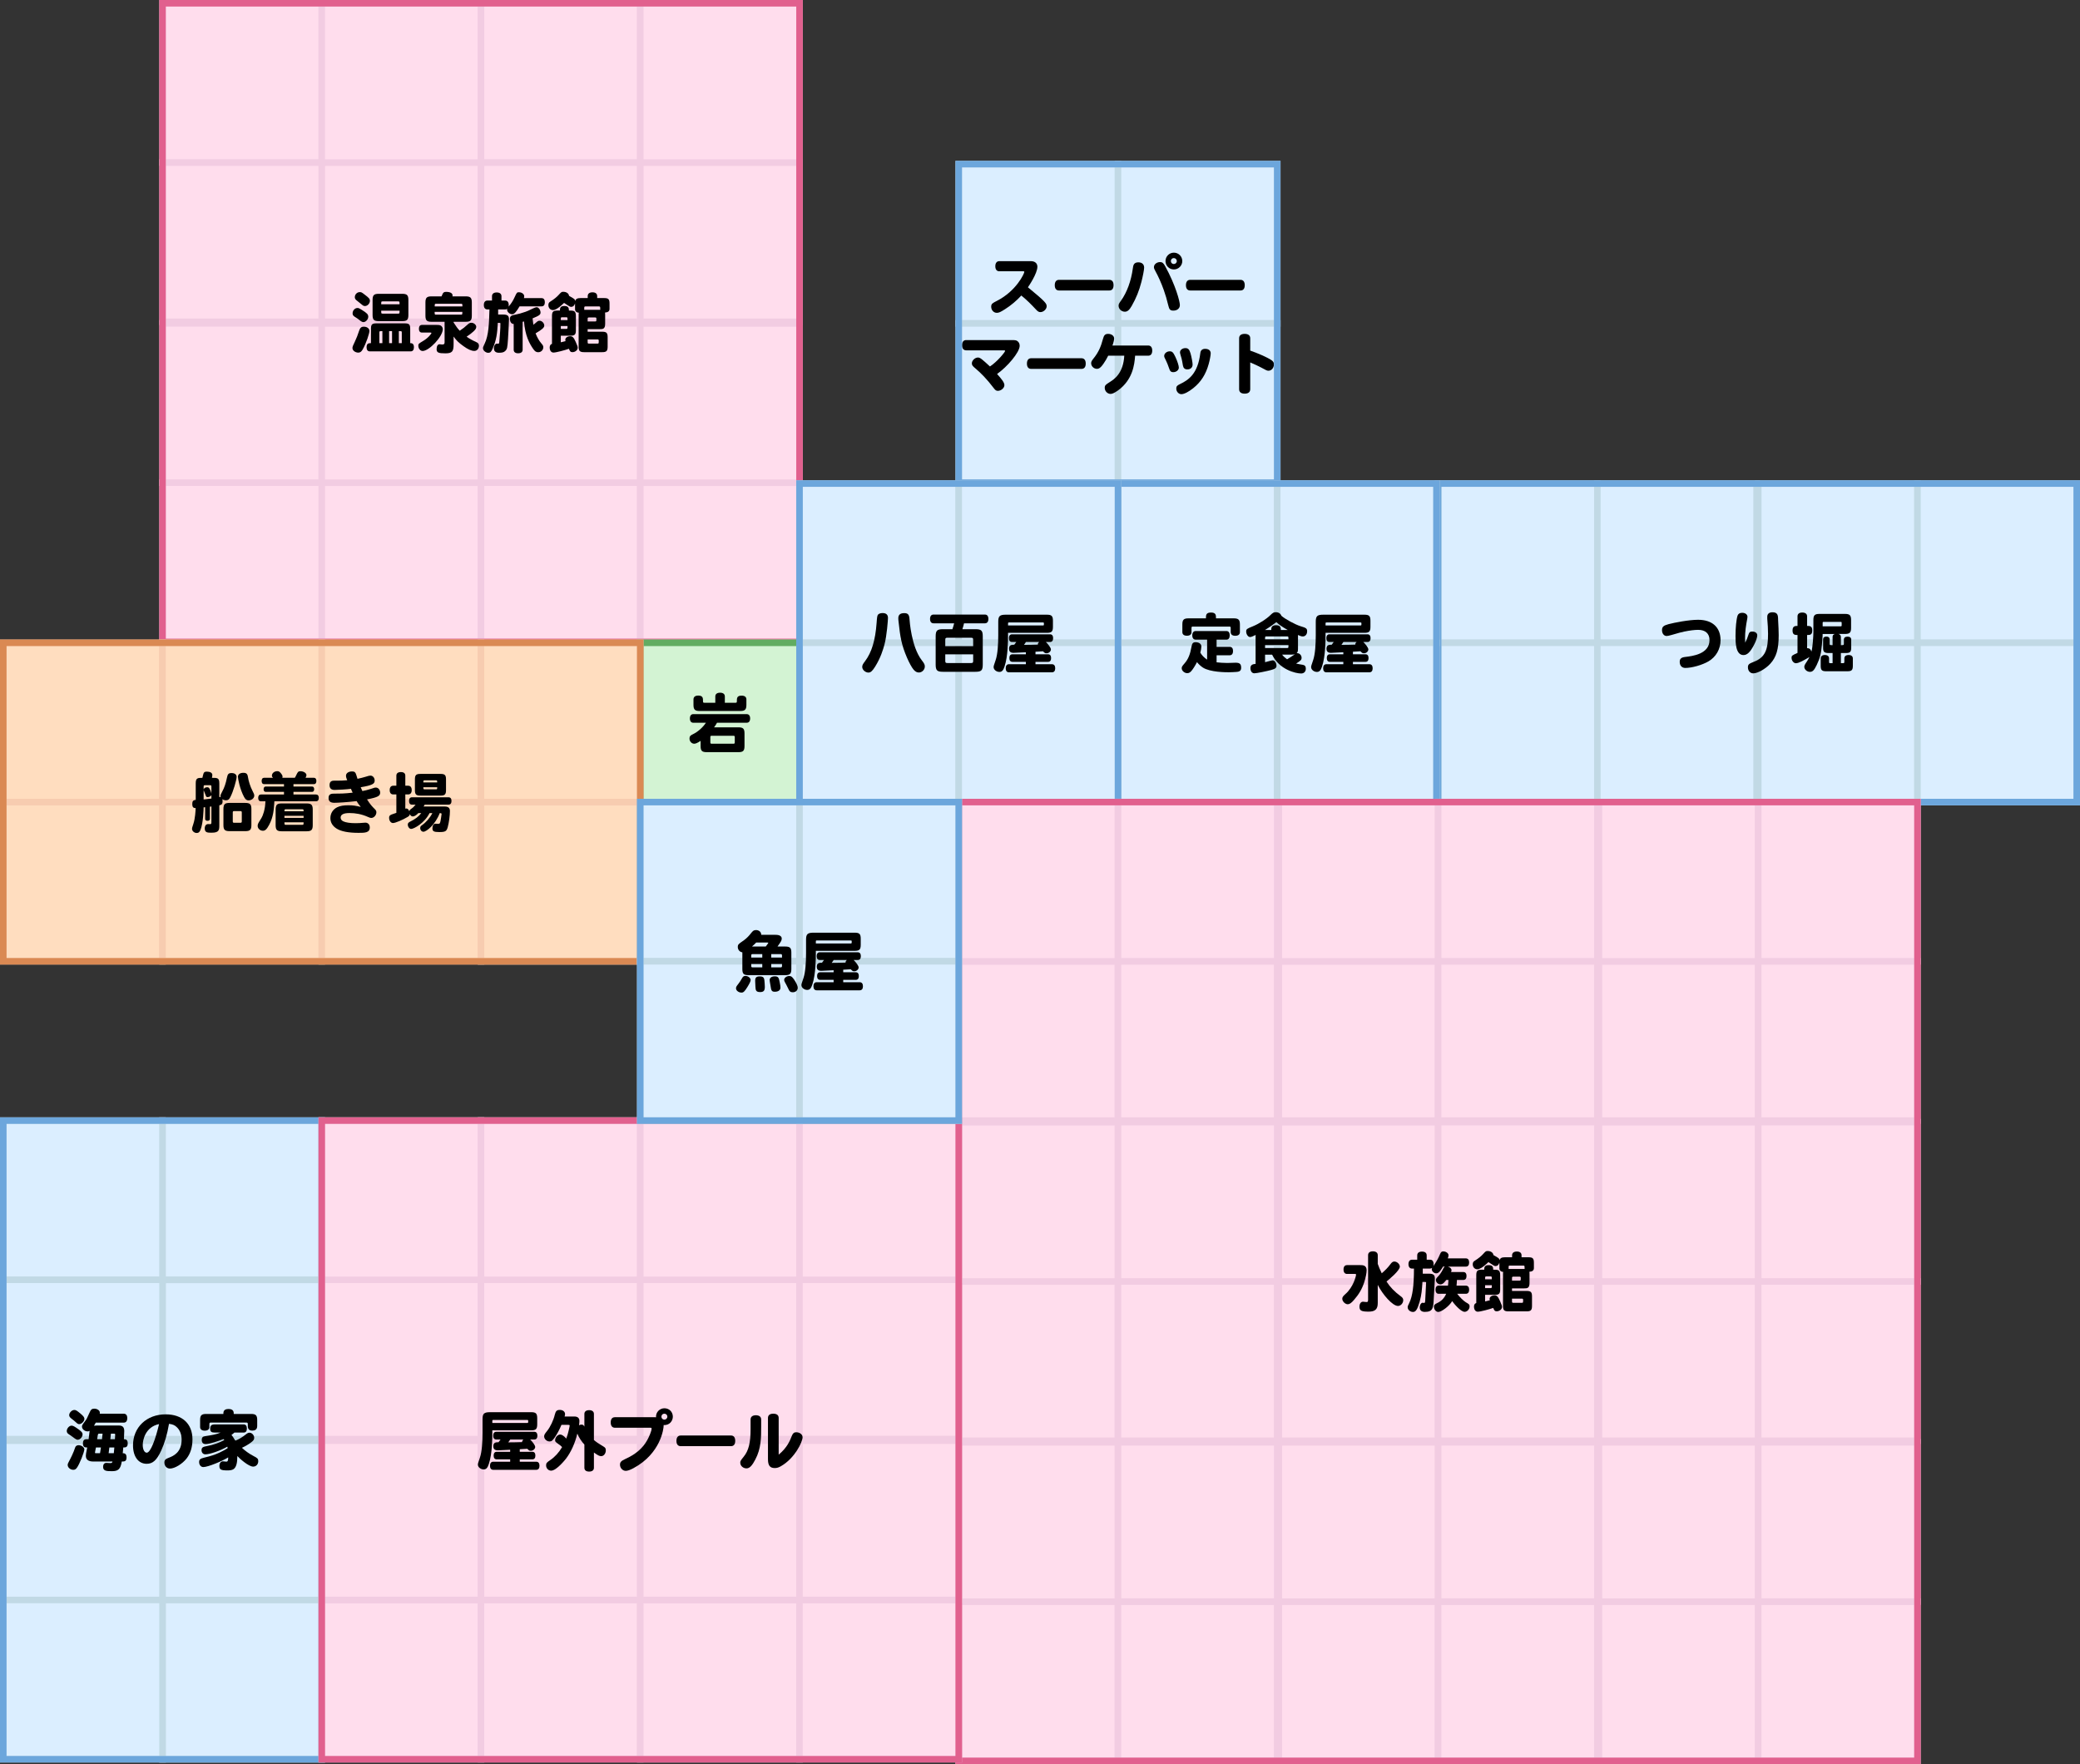 <?xml version="1.0" encoding="UTF-8"?>
<svg id="_レイヤー_2" data-name="レイヤー_2" xmlns="http://www.w3.org/2000/svg" viewBox="0 0 318.38 270.01">
  <rect x="0" y="0" width="318.38" height="270.01" fill="#333333" stroke="none"/>
  <defs>
    <style>
      .cls-1 {
        fill: #ffddbf;
        stroke: #f7ccb0;
      }

      .cls-1, .cls-2, .cls-3, .cls-4, .cls-5, .cls-6, .cls-7, .cls-8 {
        stroke-miterlimit: 10;
      }

      .cls-2 {
        fill: #dbeeff;
        stroke: #c1d9e5;
      }

      .cls-3 {
        fill: #ffdded;
        stroke: #f2cce2;
      }

      .cls-4 {
        stroke: #6ca6dc;
      }

      .cls-4, .cls-5, .cls-7, .cls-8 {
        fill: none;
      }

      .cls-5 {
        stroke: #da8953;
      }

      .cls-6 {
        fill: #d3f3d3;
        stroke: #bce2bc;
      }

      .cls-7 {
        stroke: #61ac61;
      }

      .cls-8 {
        stroke: #e1608e;
      }
    </style>
  </defs>
  <g id="_専門街_xFF08_画像_x3001_テキスト_xFF09_" data-name="専門街_xFF08_画像_x3001_テキスト_xFF09_">
    <g>
      <g>
        <g>
          <rect class="cls-2" x="220.13" y="74.01" width="24.38" height="24.38"/>
          <rect class="cls-2" x="244.5" y="74.01" width="24.38" height="24.38"/>
          <rect class="cls-2" x="220.13" y="98.38" width="24.38" height="24.38"/>
          <rect class="cls-2" x="244.5" y="98.38" width="24.38" height="24.38"/>
          <rect class="cls-2" x="269.13" y="74.01" width="24.38" height="24.38"/>
          <rect class="cls-2" x="293.5" y="74.01" width="24.38" height="24.38"/>
          <rect class="cls-2" x="269.13" y="98.38" width="24.38" height="24.38"/>
          <rect class="cls-2" x="293.5" y="98.38" width="24.38" height="24.38"/>
        </g>
        <g>
          <path d="M255.4,95.53c.91-.24,3.12-.67,4.52-.67,2.17,0,3.44,1.15,3.44,3.12,0,1.36-.69,2.57-1.86,3.25-.97.56-2.52,1-3.54,1-.52,0-.85-.36-.85-.93,0-.47.23-.68.83-.75,1.12-.13,3.73-.44,3.73-2.59,0-.99-.63-1.56-1.74-1.56-.53,0-1.27.09-2.1.26-.52.11-.82.19-1.99.53-.39.11-.58.15-.74.15-.4,0-.7-.38-.7-.89s.22-.71,1-.92Z"/>
          <path d="M267.13,98.36c.22-.39.3-.59.45-1.07.16-.52.27-.63.62-.63.47,0,.78.23.78.58,0,.31-.18.85-.48,1.43-.59,1.14-1.06,1.59-1.63,1.59-1.22,0-1.22-1.97-1.22-2.92,0-1.27.13-2.55.31-3.11.1-.29.34-.44.72-.44.46,0,.8.26.8.62,0,.06-.01.17-.03.27-.21,1.1-.34,2-.34,3.01,0,.21,0,.45.02.67ZM272.16,94.67c.07.94.1,2.27.1,2.56,0,2.14-.36,3.35-1.3,4.37-.71.78-1.93,1.46-2.59,1.46-.48,0-.82-.39-.82-.92,0-.49.21-.57.98-.88,1.7-.69,2.1-1.88,2.1-4.25,0-.57-.05-1.64-.12-2.31,0-.12,0-.23,0-.31,0-.43.29-.68.8-.68.8,0,.83.49.86.96Z"/>
          <path d="M278.99,97.02c0,.18,0,.39-.11,1.61-.12,1.41-.29,2.07-.8,3.15-.4.82-.63,1.05-1.04,1.05-.44,0-.86-.37-.86-.76,0-.2.06-.33.4-.83.13-.2.26-.42.39-.68-.85.5-1.63.95-2.08.95-.34,0-.66-.4-.66-.83,0-.34.08-.37.91-.75v-2.74c-.36,0-.76,0-.76-.69s.4-.7.76-.7v-1.46c0-.38.26-.59.73-.59s.74.21.74.59v1.46c.4,0,.79,0,.79.69s-.35.7-.79.7v2.02s.07,0,.1,0c.26,0,.47.19.56.52.2-.66.3-2.44.3-3.01v-1.83c0-.72.21-.93.93-.93h3.9c.73,0,.94.21.94.93v1.21c0,.72-.21.93-.94.93h-.99c.25.07.37.22.37.47v1.24c.41,0,.46,0,.46-.22v-.63c0-.29.2-.45.56-.45s.56.16.56.45v1.22c0,.67-.17.84-.84.84h-.74v1.55h.32c.17,0,.21-.04.21-.22v-.5c0-.34.24-.53.65-.53s.65.19.65.53v1.12c0,.66-.18.84-.84.84h-3.24c-.66,0-.84-.18-.84-.84v-1.13c0-.33.23-.52.64-.52s.64.19.64.52v.54c0,.13.05.19.1.19h.44v-1.55h-.6c-.75,0-.85-.25-.85-.81v-1.31c0-.25.18-.4.5-.4s.5.15.5.4v.7c0,.21.04.21.45.21v-1.24c0-.36.23-.43.37-.47h-1.89ZM278.99,95.86h2.75c.13,0,.16-.03.16-.16v-.36c0-.13-.03-.16-.16-.16h-2.59c-.13,0-.16.03-.16.16v.52Z"/>
        </g>
        <polygon class="cls-4" points="269 74.01 220.13 74.01 220.13 98.38 220.13 122.76 269 122.76 317.88 122.76 317.88 98.38 317.88 74.01 269 74.01"/>
      </g>
      <g>
        <g>
          <rect class="cls-3" x="24.88" y="24.88" width="24.38" height="24.38" transform="translate(0 74.13) rotate(-90)"/>
          <rect class="cls-3" x="24.88" y=".5" width="24.38" height="24.38" transform="translate(24.38 49.75) rotate(-90)"/>
          <rect class="cls-3" x="49.25" y="24.88" width="24.38" height="24.38" transform="translate(24.38 98.5) rotate(-90)"/>
          <rect class="cls-3" x="49.25" y=".5" width="24.38" height="24.38" transform="translate(48.75 74.13) rotate(-90)"/>
          <rect class="cls-3" x="73.63" y="24.88" width="24.38" height="24.38" transform="translate(48.75 122.88) rotate(-90)"/>
          <rect class="cls-3" x="73.63" y=".5" width="24.38" height="24.38" transform="translate(73.13 98.5) rotate(-90)"/>
          <rect class="cls-3" x="98" y="24.88" width="24.38" height="24.38" transform="translate(73.13 147.25) rotate(-90)"/>
          <rect class="cls-3" x="98" y=".5" width="24.38" height="24.38" transform="translate(97.5 122.88) rotate(-90)"/>
          <rect class="cls-3" x="24.88" y="73.88" width="24.38" height="24.38" transform="translate(-49 123.13) rotate(-90)"/>
          <rect class="cls-3" x="24.88" y="49.5" width="24.38" height="24.38" transform="translate(-24.62 98.75) rotate(-90)"/>
          <rect class="cls-3" x="49.25" y="73.88" width="24.38" height="24.38" transform="translate(-24.62 147.5) rotate(-90)"/>
          <rect class="cls-3" x="49.25" y="49.5" width="24.38" height="24.38" transform="translate(-.25 123.13) rotate(-90)"/>
          <rect class="cls-3" x="73.63" y="73.88" width="24.38" height="24.38" transform="translate(-.25 171.88) rotate(-90)"/>
          <rect class="cls-3" x="73.63" y="49.5" width="24.38" height="24.38" transform="translate(24.13 147.5) rotate(-90)"/>
          <rect class="cls-3" x="98" y="73.88" width="24.38" height="24.38" transform="translate(24.13 196.25) rotate(-90)"/>
          <rect class="cls-3" x="98" y="49.5" width="24.38" height="24.38" transform="translate(48.5 171.88) rotate(-90)"/>
        </g>
        <g>
          <path d="M55.49,53.53c-.18.3-.38.44-.64.44-.48,0-.9-.33-.9-.69,0-.21.05-.34.37-1,.24-.5.44-1.01.64-1.63.15-.48.34-.65.72-.65.56,0,.87.31.87.66,0,.31-.46,1.84-1.06,2.87ZM55.37,47.42c.82.51,1,.7,1,1.06,0,.39-.38.82-.73.82-.14,0-.29-.06-.41-.15-.49-.39-.55-.43-.83-.6-.33-.2-.43-.33-.43-.59,0-.44.35-.82.74-.82.19,0,.25.03.66.28ZM55.74,45.03c.77.58.88.71.88,1.02,0,.4-.37.79-.75.79-.14,0-.27-.04-.41-.16-.29-.25-.36-.3-.93-.75-.14-.11-.22-.29-.22-.44,0-.42.34-.78.75-.78.24,0,.3.03.68.32ZM62.79,52.52c.19,0,.57,0,.57.63,0,.4-.18.63-.5.63h-6.25c-.32,0-.5-.22-.5-.63,0-.63.35-.63.67-.63v-2.19c0-.67.17-.84.84-.84h4.33c.67,0,.84.17.84.84v2.19ZM57.03,45.91c0-.73.21-.94.94-.94h3.6c.73,0,.94.21.94.94v2.31c0,.72-.21.93-.94.93h-3.6c-.73,0-.94-.21-.94-.93v-2.31ZM58.53,52.52v-1.84c-.42,0-.46,0-.46.21v1.63h.46ZM61.16,46.57c0-.4,0-.44-.22-.44h-2.37c-.22,0-.22.04-.22.44h2.81ZM60.94,48c.22,0,.22-.04.22-.45h-2.81c0,.41,0,.45.22.45h2.37ZM59.56,52.52h.45v-1.84h-.45v1.84ZM61.05,52.52h.45v-1.63c0-.21-.04-.21-.45-.21v1.84Z"/>
          <path d="M64.58,50.9c-.29,0-.46-.21-.46-.58s.17-.59.46-.59h2.28c.36,0,.49.03.65.13.16.11.27.32.27.51,0,1.15-2.1,3.35-3.09,3.35-.36,0-.66-.37-.66-.82,0-.27.06-.31.76-.73.81-.48,1.25-1.12,1.25-1.19,0-.05-.06-.08-.16-.08h-1.3ZM68.05,49.25h-2c-.72,0-.93-.21-.93-.94v-2.01c0-.73.21-.94.93-.94h1.53c.04-.06.06-.12.1-.22.13-.36.27-.47.59-.47.63,0,1,.2,1,.54,0,.06,0,.13-.02.15h2.03c.73,0,.94.21.94.94v2.01c0,.73-.21.94-.94.94h-1.85v.11c.23.36.65.98.94,1.26.47-.31.87-.64,1.14-.89.28-.27.41-.33.64-.33.38,0,.75.31.75.64,0,.21-.11.39-.43.69-.24.23-.61.51-1.05.8.4.29.94.59,1.39.78.35.16.5.29.5.59,0,.45-.28.81-.7.81-.46,0-.97-.23-1.68-.74-.73-.53-1.05-.83-1.5-1.46v1.19c0,1.12-.24,1.38-1.28,1.38s-1.32-.12-1.32-.64c0-.47.17-.75.45-.75.06,0,.34.04.4.04.28,0,.37-.08.37-.33v-3.15ZM66.76,46.49c-.22,0-.22.04-.22.41h4.24c0-.37,0-.41-.22-.41h-3.8ZM70.55,48.16c.22,0,.22-.04.22-.43h-4.24c0,.39,0,.43.22.43h3.8Z"/>
          <path d="M75.31,46v-.66c0-.37.26-.58.72-.58s.73.21.73.58v.66h.57c.34,0,.54.25.54.67,0,.1,0,.16-.03.26.39-.43.68-.88.94-1.46.32-.7.36-.74.64-.74.45,0,.82.28.82.61,0,.09,0,.17-.05.29h2.71c.32,0,.5.22.5.63s-.18.63-.5.63h-3.37c-.55.92-.82,1.2-1.13,1.21-.38,0-.78-.36-.78-.69,0-.02.01-.09.02-.14-.1.06-.19.09-.31.09h-1.08c0,.25,0,.55,0,.78h.73c.7,0,.93.18.93.73,0,.42-.1,2.17-.15,3.02-.09,1.34-.13,1.55-.43,1.83-.2.2-.45.27-.97.27-.49,0-.76-.24-.76-.68,0-.48.28-.72.42-.72.02,0,.23.02.27.02.08,0,.12-.09.14-.33.1-1.13.17-2.03.17-2.77,0-.1-.04-.1-.4-.1-.08,1.61-.21,2.65-.82,4.01-.18.42-.35.58-.63.58-.41,0-.82-.35-.82-.7,0-.17.02-.21.26-.72.61-1.26.67-3.09.73-5.22h-.32c-.35,0-.54-.25-.54-.68s.19-.68.54-.68h.72ZM78.63,49.58c-.39.02-.58-.4-.58-.75,0-.43.17-.57.89-.69.36-.06.94-.22,1.5-.42.32-.12.41-.15,1.14-.51.21-.11.45-.19.56-.19.3,0,.6.41.6.82,0,.32-.2.47-1.22.89.03.32.07.67.12.98.15-.11.27-.21.37-.3.29-.27.39-.32.59-.32.35,0,.71.37.71.74,0,.31-.31.59-1.33,1.19.23.6.56,1.17.86,1.51.27.31.32.41.32.63,0,.41-.35.75-.77.75-.31,0-.5-.12-.75-.47-.6-.85-1.26-2.06-1.43-4.24-.05.01-.08.02-.21.05v4.27c0,.35-.24.55-.69.55s-.68-.2-.68-.55v-3.94Z"/>
          <path d="M89.95,50.38v.39h2.22c.66,0,.84.18.84.84v1.44c0,.67-.18.85-.84.85h-2.75c-.67,0-.85-.18-.85-.85v-4.8c0-.17,0-.27.03-.39-.37-.02-.58-.23-.58-.55v-.87c-.1.34-.31.53-.59.53-.17,0-.27-.06-1.09-.61-.09.08-.2.19-.3.28-.59.54-1.07.82-1.4.82-.4,0-.7-.33-.7-.76,0-.26.08-.42.31-.55.6-.38,1-.72,1.25-1,.42-.46.46-.49.72-.49.48,0,.85.26.88.62.84.47.9.51.95.8.06-.32.32-.46.81-.46h1.1v-.3c0-.37.27-.58.73-.58s.72.21.72.58v.3h1.05c.67,0,.84.17.84.85v.8c0,.35-.22.54-.69.57.02.14.02.28.02.42v1.28c0,.81-.33.84-.84.84h-1.84ZM85.71,47.53c0-.3,0-.7.68-.7s.69.4.69.7c.75,0,1.07,0,1.07.85v2.16c0,.67-.17.84-.84.84h-1.47v1.01c.19-.04.43-.11.73-.18-.03-.06-.04-.13-.04-.22,0-.3.34-.53.76-.53.35,0,.53.19.83.86.28.64.31.73.31.91,0,.36-.39.67-.82.67-.29,0-.38-.15-.53-.52-.51.19-1.95.58-2.36.58-.35,0-.58-.31-.58-.79,0-.28.13-.48.35-.54v-4.26c0-.67.18-.84.84-.84h.38ZM86.05,48.56c-.21,0-.21.04-.21.44h1.03c0-.4,0-.44-.21-.44h-.61ZM85.84,50.34h.82c.21,0,.21-.04.21-.44h-1.03v.44ZM91.89,47.42c-.02-.07-.02-.1-.02-.31,0-.17-.04-.21-.21-.21h-2.02c-.17,0-.21.04-.21.21,0,.11,0,.21,0,.31h2.47ZM89.95,49.2h1.13c.21,0,.21-.03.21-.39,0-.18-.04-.22-.21-.22h-.91c-.18,0-.22.04-.22.22v.39ZM89.95,51.95v.43c0,.17.04.21.21.21h1.28c.21,0,.21-.04.21-.43,0-.17-.04-.21-.21-.21h-1.49Z"/>
        </g>
        <polygon class="cls-8" points="98 .5 73.63 .5 49.25 .5 24.88 .5 24.88 19.1 24.88 24.88 24.88 37.39 24.88 49.25 24.88 49.5 24.88 55.69 24.88 55.88 24.88 73.88 24.88 74.18 24.88 92.47 24.88 98.25 49.25 98.25 73.63 98.25 98 98.25 122.38 98.25 122.38 92.47 122.38 74.18 122.38 73.88 122.38 55.88 122.38 55.69 122.38 49.5 122.38 49.25 122.38 37.39 122.38 24.88 122.38 19.1 122.38 .5 98 .5"/>
      </g>
      <g>
        <rect class="cls-6" x="98" y="98.38" width="24.38" height="24.38" transform="translate(-.38 220.76) rotate(-90)"/>
        <path d="M109.75,110.62c-.13.26-.31.52-.45.7h3.73c.72,0,.93.21.93.94v1.92c0,.73-.21.94-.93.94h-4.86c-.72,0-.93-.21-.93-.94v-.79c-.49.32-.75.44-.98.44-.39,0-.72-.36-.72-.78,0-.34.11-.49.55-.69.72-.34,1.52-1.05,1.96-1.74h-1.93c-.33,0-.52-.24-.52-.66s.19-.66.52-.66h8.17c.34,0,.53.24.53.66s-.19.66-.53.66h-4.55ZM109.49,107.56v-.96c0-.37.26-.58.73-.58s.73.21.73.58v.96h1.62c.18,0,.22-.04.22-.22,0-.48,0-.87.73-.87.47,0,.73.21.73.58v.83c0,.72-.22.94-.94.94h-6.23c-.71,0-.93-.22-.93-.94v-.83c0-.38.26-.59.73-.59.73,0,.73.4.73.88,0,.18.04.22.22.22h1.66ZM108.95,112.61c-.17,0-.22.04-.22.22v.79c0,.17.05.21.22.21h3.3c.17,0,.22-.04.22-.22v-.78c0-.18-.05-.22-.22-.22h-3.3Z"/>
        <polygon class="cls-7" points="110.19 98.38 98 98.38 98 110.57 98 122.76 110.19 122.76 122.38 122.76 122.38 110.57 122.38 98.38 110.19 98.38"/>
      </g>
      <g>
        <g>
          <rect class="cls-2" x="146.75" y="25.12" width="24.38" height="24.38"/>
          <rect class="cls-2" x="171.13" y="25.12" width="24.38" height="24.38"/>
          <rect class="cls-2" x="146.75" y="49.5" width="24.38" height="24.38"/>
          <rect class="cls-2" x="171.13" y="49.5" width="24.38" height="24.38"/>
        </g>
        <g>
          <g>
            <path d="M157.79,39.97c.62,0,1,.33,1,.85,0,1.04-1.34,3-1.45,3.15,2.76,2.26,2.87,2.5,2.87,2.92s-.48.88-.95.88c-.22,0-.38-.08-.61-.32-.9-.96-1.45-1.51-2.32-2.22-.69.76-1.61,1.54-2.49,2.09-.7.45-.96.56-1.26.56-.48,0-.86-.42-.86-.94,0-.45.21-.55.87-.89,2.99-1.52,4.2-4.2,4.2-4.43,0-.07-.04-.1-.14-.1h-3.68c-.4,0-.62-.28-.62-.77s.22-.78.62-.78h4.82Z"/>
            <path d="M162.1,44.46c-.42,0-.65-.29-.65-.81s.23-.82.65-.82h7.7c.42,0,.65.29.65.82s-.23.81-.65.81h-7.7Z"/>
            <path d="M174.71,43.16c-.36,1.38-.79,2.44-1.48,3.66-.36.63-.66.89-1.05.89-.52,0-.96-.42-.96-.91,0-.24.04-.33.38-.8.9-1.25,1.54-3,1.8-4.92.06-.44.12-.93.84-.93.56,0,.89.31.89.81,0,.31-.19,1.31-.42,2.2ZM177.58,40.11c.32,0,.51.15.78.65,1.58,2.88,2.24,5.37,2.24,5.94,0,.49-.41.84-.99.84-.48,0-.64-.16-.78-.78-.21-.89-.44-1.66-.7-2.39-.36-1.02-.88-2.18-1.27-2.86-.18-.32-.23-.46-.23-.63,0-.42.43-.77.95-.77ZM180.97,39.96c0,.7-.58,1.28-1.29,1.28s-1.28-.57-1.28-1.28.57-1.29,1.28-1.29,1.29.57,1.29,1.29ZM179.22,39.96c0,.25.2.45.45.45s.46-.2.46-.45-.2-.46-.46-.46-.45.2-.45.46Z"/>
            <path d="M182.18,44.46c-.42,0-.65-.29-.65-.81s.23-.82.65-.82h7.7c.42,0,.65.29.65.82s-.23.81-.65.81h-7.7Z"/>
          </g>
          <g>
            <path d="M154.89,52.05c.49,0,.65.03.82.14.23.15.37.41.37.73,0,1.01-1.9,3.22-3.46,4.32.65.73,1.12,1.28,1.12,1.71s-.5.87-1,.87c-.23,0-.39-.09-.6-.38-1.09-1.43-1.98-2.33-2.81-3.03-.47-.39-.57-.53-.57-.8,0-.44.48-.89.93-.89.35,0,.64.27,1.84,1.37,1.07-.69,2.32-2.2,2.32-2.38,0-.07-.05-.09-.24-.09h-5.72c-.4,0-.63-.28-.63-.79s.23-.78.63-.78h7Z"/>
            <path d="M157.84,56.46c-.42,0-.65-.29-.65-.81s.23-.82.65-.82h7.7c.42,0,.65.29.65.82s-.23.81-.65.81h-7.7Z"/>
            <path d="M173.75,54.44c-.1,1.43-.4,3.68-2.57,5.28-.54.39-.9.57-1.18.57-.49,0-.9-.43-.9-.92,0-.4.14-.5.79-.91.62-.39,2.05-1.3,2.2-4.02h-2.46c-.24.48-.42.79-.75,1.27-.37.53-.64.74-.98.74-.47,0-.88-.4-.88-.85,0-.27.09-.39.49-.9.61-.78,1.01-1.64,1.3-2.77.17-.65.35-.83.82-.83.52,0,.91.31.91.71,0,.22-.12.71-.26,1.07h5.47c.4,0,.62.28.62.78s-.22.78-.62.78h-2Z"/>
            <path d="M179.6,56.96c-.38,0-.52-.15-.69-.7-.08-.26-.31-.83-.4-1-.28-.56-.31-.62-.31-.79,0-.37.39-.7.84-.7.39,0,.54.15.88.87.31.67.52,1.33.52,1.62,0,.38-.39.7-.84.7ZM185.01,55.72c-.43,1.56-1.18,2.74-2.34,3.67-.73.59-1.42.94-1.84.94s-.78-.39-.78-.86c0-.33.12-.47.54-.67,1.35-.64,2.76-1.59,3.14-4.76.04-.42.3-.65.74-.65.53,0,.85.26.85.69,0,.27-.14,1.05-.31,1.64ZM181.74,56.54c-.38,0-.6-.2-.67-.58-.17-1.04-.27-1.34-.37-1.64-.05-.17-.08-.3-.08-.4,0-.35.37-.64.82-.64.42,0,.61.19.79.8.15.51.32,1.42.32,1.71,0,.46-.32.75-.81.75Z"/>
            <path d="M191.37,53.66c.21.07,1.57.56,2.6,1.09.85.44,1.02.61,1.02,1.04,0,.53-.37.95-.82.95-.24,0-.33-.05-1.13-.49-.35-.2-1.04-.5-1.67-.78v4.1c0,.44-.3.68-.85.68s-.85-.24-.85-.68v-7.79c0-.44.3-.68.85-.68s.85.24.85.68v1.88Z"/>
          </g>
        </g>
        <polygon class="cls-4" points="171.13 25.12 146.75 25.12 146.75 49.5 146.75 73.88 171.13 73.88 195.5 73.88 195.5 49.5 195.5 25.12 171.13 25.12"/>
      </g>
      <g>
        <g>
          <rect class="cls-1" x=".5" y="122.76" width="24.38" height="24.38" transform="translate(-122.26 147.63) rotate(-90)"/>
          <rect class="cls-1" x=".5" y="98.38" width="24.38" height="24.38" transform="translate(-97.88 123.26) rotate(-90)"/>
          <rect class="cls-1" x="24.88" y="122.76" width="24.38" height="24.38" transform="translate(-97.88 172.01) rotate(-90)"/>
          <rect class="cls-1" x="24.88" y="98.38" width="24.38" height="24.38" transform="translate(-73.51 147.63) rotate(-90)"/>
          <rect class="cls-1" x="49.25" y="122.76" width="24.38" height="24.38" transform="translate(-73.51 196.38) rotate(-90)"/>
          <rect class="cls-1" x="49.25" y="98.38" width="24.38" height="24.38" transform="translate(-49.13 172.01) rotate(-90)"/>
          <rect class="cls-1" x="73.62" y="122.76" width="24.38" height="24.38" transform="translate(-49.13 220.76) rotate(-90)"/>
          <rect class="cls-1" x="73.62" y="98.38" width="24.38" height="24.38" transform="translate(-24.76 196.38) rotate(-90)"/>
        </g>
        <g>
          <path d="M31.4,123.55c-.06,0-.17.02-.23.02,0,.29-.06,2.42-.48,3.44-.15.36-.29.48-.59.48-.37,0-.71-.31-.71-.64,0-.11.02-.18.21-.76.28-.84.33-1.99.35-2.41-.38,0-.52-.16-.52-.63,0-.42.13-.58.53-.63v-2.52c0-.81.27-.85,1.02-.85.05-.2.08-.33.09-.38.1-.46.22-.57.58-.57.52,0,.85.19.85.51,0,.09-.02.27-.06.44.84,0,1.13,0,1.13.85v2.08c.09,0,.13,0,.21.04-.02-.07-.03-.11-.03-.16,0-.19.03-.27.28-.74.31-.56.53-1.21.7-2.06.12-.61.26-.74.73-.74s.76.24.76.58c0,.46-.52,2.27-.97,3.12-.18.35-.35.47-.66.47-.2,0-.4-.06-.57-.17.04.11.05.2.05.32,0,.37-.1.52-.5.62v2.99c0,.75,0,1.2-1.17,1.2-.62,0-1.06,0-1.06-.66,0-.4.2-.66.52-.66.05,0,.27.01.32.01.14,0,.18-.06.18-.3v-2.4c-.06.01-.16.03-.23.03v1.87c0,.18-.13.29-.37.29s-.36-.11-.36-.29v-1.79ZM31.17,120.84c.04-.21.26-.35.56-.35.22,0,.31.1.5.55.06.15.1.29.13.45v-1.1c0-.17-.04-.21-.21-.21h-.77c-.17,0-.21.04-.21.21v.45ZM31.17,122.37c.39-.05.82-.1,1.19-.15v-.54c-.07.18-.33.32-.58.32-.18,0-.23-.04-.32-.34-.04-.12-.27-.62-.29-.73v1.44ZM34.2,123.82c0-.72.21-.93.93-.93h2.42c.72,0,.93.21.93.93v2.46c0,.72-.21.93-.93.93h-2.42c-.72,0-.93-.21-.93-.93v-2.46ZM35.85,124.14c-.17,0-.22.05-.22.22v1.35c0,.17.05.22.22.22h.94c.17,0,.22-.05.22-.22v-1.35c0-.17-.05-.22-.22-.22h-.94ZM38.04,122.5c-.28,0-.47-.14-.67-.5-.66-1.22-.95-2.82-.95-3.11,0-.37.32-.61.83-.61.45,0,.63.15.7.63.1.66.37,1.5.7,2.13.22.41.27.56.27.74,0,.39-.41.72-.88.72Z"/>
          <path d="M44.92,120.02v.36h2.84c.21,0,.33.15.33.41s-.12.41-.33.41h-2.84v.4h3.46c.27,0,.42.19.42.52s-.15.52-.42.52h-6.38c-.07,1.23-.15,2.4-.81,3.62-.36.67-.6.89-.95.89-.43,0-.8-.34-.8-.74,0-.29.06-.38.58-1.21.22-.37.56-1.25.61-2.56h-.69c-.27,0-.42-.19-.42-.52s.15-.52.42-.52h3.53v-.4h-2.79c-.21,0-.33-.15-.33-.41s.12-.41.33-.41h2.79v-.36h-3.03c-.25,0-.39-.17-.39-.49s.14-.49.39-.49h1.35c-.09-.1-.17-.14-.17-.33,0-.37.37-.68.82-.68.23,0,.34.07.53.29.21.26.28.4.28.55,0,.05-.01.1-.03.17h1.91c.06-.08.14-.23.24-.45.22-.47.31-.55.62-.55.49,0,.92.28.92.61,0,.07-.03.15-.14.39h1.27c.25,0,.39.17.39.49s-.14.49-.39.49h-3.12ZM42.19,123.91c0-.73.21-.94.93-.94h3.81c.73,0,.94.21.94.94v2.38c0,.73-.21.94-.94.94h-3.81c-.72,0-.93-.21-.93-.94v-2.38ZM46.47,124.17c0-.24,0-.31-.22-.31h-2.49c-.22,0-.22.07-.22.31h2.93ZM46.47,124.86h-2.93v.32h2.93v-.32ZM46.25,126.24c.22,0,.22-.04.22-.38h-2.93c0,.34,0,.38.22.38h2.49Z"/>
          <path d="M51.84,119.48c.3,0,.57,0,1.31-.06-.07-.2-.19-.42-.19-.69,0-.39.38-.66.94-.66.37,0,.52.13.65.58.05.17.1.34.17.55.49-.1.82-.19,1.16-.29.54-.17.67-.2.83-.2.36,0,.64.34.64.76,0,.48-.32.72-2.14,1.02.02.06.07.16.26.58.36-.06.85-.18,1.27-.32.6-.21.64-.21.8-.21.36,0,.65.36.65.78,0,.48-.32.71-2.01,1.03.5.8.81,1.11,1.23,1.53.14.14.2.28.2.44,0,.45-.38.87-.79.87-.11,0-.24-.04-.49-.15-1-.45-1.94-.6-2.84-.6s-1.35.23-1.35.69c0,.26.14.45.41.58.37.18,1.04.28,1.84.28.38,0,.88-.02,1.23-.06.12-.01.24-.02.3-.02.41,0,.68.29.68.74,0,.82-.79.82-1.72.82-1.53,0-2.67-.22-3.34-.64-.64-.4-.97-.95-.97-1.62,0-.73.4-1.35,1.07-1.67.42-.2.94-.29,1.68-.29.7,0,1.14.06,1.9.25-.23-.29-.44-.54-.63-.89-1.45.18-2.96.26-3.43.26-.58,0-.87-.24-.87-.72s.22-.68.79-.68c.86,0,1.62,0,2.9-.15-.08-.16-.2-.42-.26-.59-.51.08-2.03.17-2.49.17-.18,0-.79,0-.79-.72s.5-.7.85-.7h.55Z"/>
          <path d="M68.08,123.44c.54,0,.79.22.79.7,0,.64-.14,1.72-.33,2.43-.17.66-.38.78-1.3.78-.83,0-1.05-.12-1.05-.57s.19-.71.48-.71c.06,0,.31.02.37.02.31,0,.34-.05.47-.91.05-.32.08-.51.08-.58s0-.15-.28-.15c-.67,1.74-2.01,2.85-2.5,2.85-.27,0-.49-.25-.49-.55,0-.21.06-.31.28-.46.61-.42,1.24-1.15,1.58-1.84h-.43c-.77,1.53-2.39,2.42-2.82,2.42-.26,0-.51-.32-.51-.67,0-.21.11-.33.42-.48.73-.35,1.28-.78,1.64-1.27h-.45c-.27.31-.61.51-.84.51-.2,0-.35-.12-.47-.36,0,.19-.1.3-.33.44-.71.43-1.87.93-2.24.93-.33,0-.59-.36-.59-.8,0-.34.14-.45.79-.65.13-.04.22-.08.32-.11v-2.82h-.49c-.34,0-.53-.24-.53-.66s.19-.67.53-.67h.49v-1.54c0-.36.25-.55.69-.55s.68.19.68.55v1.54h.44c.34,0,.54.24.54.67s-.2.66-.54.66h-.44v2.18c.06-.02.09-.03.14-.03.21,0,.37.15.47.44.03-.17.09-.24.37-.44.23-.16.4-.34.59-.59h-.56c-.28,0-.44-.2-.44-.56s.16-.56.44-.56h5.61c.29,0,.45.2.45.56s-.16.56-.45.56h-3.65c-.07.14-.12.21-.18.29h3.25ZM63.51,119.29c0-.66.18-.84.84-.84h3.08c.66,0,.84.18.84.84v1.64c0,.66-.18.84-.84.84h-3.08c-.66,0-.84-.18-.84-.84v-1.64ZM66.92,119.75c0-.27,0-.32-.22-.32h-1.68c-.22,0-.22.05-.22.32h2.12ZM66.71,120.81c.21,0,.21-.03.21-.32h-2.12c0,.26,0,.32.22.32h1.69Z"/>
        </g>
        <polygon class="cls-5" points="49.25 98.38 .5 98.38 .5 122.76 .5 147.13 49.25 147.13 98 147.13 98 122.76 98 98.38 49.25 98.38"/>
      </g>
      <g>
        <g>
          <rect class="cls-2" x="24.88" y="171.51" width="24.38" height="24.38" transform="translate(220.76 146.63) rotate(90)"/>
          <rect class="cls-2" x="24.88" y="195.88" width="24.38" height="24.38" transform="translate(245.13 171.01) rotate(90)"/>
          <rect class="cls-2" x=".5" y="171.51" width="24.38" height="24.38" transform="translate(196.38 171.01) rotate(90)"/>
          <rect class="cls-2" x=".5" y="195.88" width="24.38" height="24.38" transform="translate(220.76 195.38) rotate(90)"/>
          <rect class="cls-2" x="24.88" y="220.51" width="24.38" height="24.38" transform="translate(269.76 195.63) rotate(90)"/>
          <rect class="cls-2" x="24.88" y="244.88" width="24.38" height="24.38" transform="translate(294.13 220.01) rotate(90)"/>
          <rect class="cls-2" x=".5" y="220.51" width="24.38" height="24.38" transform="translate(245.38 220.01) rotate(90)"/>
          <rect class="cls-2" x=".5" y="244.88" width="24.38" height="24.38" transform="translate(269.76 244.38) rotate(90)"/>
        </g>
        <g>
          <path d="M10.95,218.2c.18,0,.35.07.72.32.73.48.97.73.97,1,0,.42-.38.84-.75.84-.12,0-.27-.07-.42-.18-.3-.23-.63-.46-.92-.65-.22-.13-.33-.3-.33-.51,0-.4.38-.82.73-.82ZM12.91,221.83c0,.39-.74,2.29-1.15,2.83-.17.22-.31.3-.54.3-.45,0-.86-.35-.86-.74,0-.15.05-.28.22-.59.21-.37.7-1.36.92-2.07.06-.22.26-.37.52-.37.44,0,.89.32.89.64ZM11.37,215.8c.24,0,.39.09.92.53.47.39.63.6.63.83,0,.37-.43.81-.8.81-.15,0-.26-.06-.45-.24-.26-.24-.44-.39-.75-.62-.23-.18-.33-.33-.33-.52,0-.37.41-.79.78-.79ZM18.19,218.18c.58,0,.83.26.83.85,0,.3-.02.79-.05,1.25.2,0,.58,0,.58.63s-.35.63-.68.63c-.02.21-.05.63-.08.88.19,0,.58,0,.58.64s-.35.63-.73.63c-.18,1.14-.53,1.48-1.49,1.48-.89,0-1.37-.04-1.37-.68,0-.35.19-.59.48-.59.09,0,.52.03.61.03.24,0,.28-.03.35-.24h-2.96c-.73,0-1.12-.3-1.12-.87,0-.21.02-.35.21-1.28-.3,0-.66,0-.66-.63,0-.4.18-.63.5-.63h.37c.07-.47.14-1.04.16-1.29-.09.06-.19.09-.31.09-.44,0-.86-.35-.86-.72,0-.21.02-.25.51-.9.21-.28.25-.37.62-1.2.24-.55.37-.66.78-.66s.82.28.82.58c0,.02,0,.08-.01.19h3.66c.36,0,.55.24.55.68s-.19.69-.55.69h-4.27c-.08.15-.19.34-.27.47.13-.02.25-.03.42-.03h3.38ZM15.31,222.42c.04-.3.11-.64.14-.88h-.76c-.02.12-.15.7-.15.78,0,.07.03.1.1.1h.67ZM15.61,220.28c.04-.26.07-.61.09-.85h-.51c-.1,0-.15,0-.19.11-.04.1-.07.32-.13.74h.74ZM17.42,222.42c.04-.31.06-.56.08-.88h-.76c-.02.21-.07.57-.11.88h.79ZM16.98,219.43c-.02.28-.06.58-.09.85h.7c0-.21.04-.55.04-.71,0-.11-.04-.14-.15-.14h-.5Z"/>
          <path d="M24.67,222.03c-.68,1.46-1.28,2.01-2.22,2.01-1.27,0-2.09-1.11-2.09-2.82,0-2.77,2.08-4.75,5-4.75,2.54,0,4.1,1.45,4.1,3.83,0,1.18-.3,2.16-.9,2.93-.65.83-1.82,1.54-2.55,1.54-.48,0-.85-.4-.85-.92,0-.46.24-.56.76-.77.6-.24,1.88-.77,1.88-2.74,0-.76-.24-1.42-.7-1.87-.33-.33-.63-.47-1.23-.55-.28,1.64-.67,2.95-1.2,4.11ZM21.85,221.16c0,.68.26,1.18.61,1.18.59,0,1.34-2.05,1.89-4.38-2.11.44-2.5,2.44-2.5,3.2Z"/>
          <path d="M35.88,219.26c-.15.14-.29.25-.45.36.18.2.31.42.46.67.04.08.1.14.15.2.49-.18,1.09-.54,1.59-.95.24-.2.38-.26.57-.26.36,0,.71.39.71.77,0,.28-.11.44-.47.71-.5.37-.89.59-1.41.83.49.46,1.07.89,1.76,1.25.64.33.74.43.74.8,0,.48-.33.83-.78.83-.71,0-2.1-1.26-2.42-1.62,0,2.17-.73,2.2-1.57,2.2-.94,0-1.18-.14-1.18-.69,0-.41.23-.7.54-.7.08,0,.45.05.52.05.22,0,.29-.16.29-.65-.83.53-3.08,1.48-3.81,1.48-.37,0-.64-.33-.64-.77,0-.38.17-.53.77-.67,1-.24,1.63-.44,2.32-.76.55-.26,1.03-.52,1.27-.69,0-.09-.03-.16-.04-.23-1.07.61-2.67,1.17-3.37,1.17-.34,0-.58-.26-.58-.63,0-.47.27-.52.85-.64.9-.16,1.95-.53,2.64-.92-.05-.07-.08-.1-.13-.14-.74.29-2.14.76-2.73.76-.4,0-.6-.22-.6-.65,0-.33.14-.5.47-.55,1.03-.16,1.79-.28,2.41-.56h-.9c-.51,0-.69-.15-.69-.58,0-.49.19-.67.72-.67h4.41c.31,0,.49.22.49.63s-.18.62-.49.62h-1.42ZM34.19,216.41c0-.28,0-.76.79-.76s.8.48.8.76h2.67c.7,0,.92.22.92.92v.92c0,.58-.38.71-.75.71-.46,0-.69-.23-.69-.7v-.31c0-.17-.05-.22-.22-.22h-5.44c-.17,0-.22.05-.22.22v.46c0,.35-.26.56-.71.56s-.71-.21-.71-.56v-1.08c0-.7.22-.92.92-.92h2.64Z"/>
        </g>
        <polygon class="cls-4" points="49.25 220.38 49.25 171.51 24.88 171.51 .5 171.51 .5 220.38 .5 269.26 24.88 269.26 49.25 269.26 49.25 220.38"/>
      </g>
      <g>
        <g>
          <rect class="cls-2" x="171.13" y="74.01" width="24.38" height="24.38"/>
          <rect class="cls-2" x="195.5" y="74.01" width="24.38" height="24.38"/>
          <rect class="cls-2" x="171.13" y="98.38" width="24.38" height="24.38"/>
          <rect class="cls-2" x="195.5" y="98.38" width="24.38" height="24.38"/>
        </g>
        <g>
          <path d="M186.22,101.37c.39.05,1.14.1,1.63.1.46,0,.87-.04,1.29-.04.62,0,.84.2.84.77,0,.43-.21.61-.75.64-.37.02-.71.05-1.15.05s-2.85,0-3.96-.72c-.36-.24-.67-.54-.9-.83-.29.57-.65,1.13-.9,1.4-.19.2-.36.29-.59.29-.43,0-.85-.37-.85-.76,0-.2.07-.32.43-.73.58-.67.86-1.37,1.08-2.61.08-.47.24-.64.61-.64.54,0,.89.26.89.66,0,.22-.08.69-.16.94.25.42.58.76,1.04,1.07v-3.06h-1.74c-.34,0-.53-.24-.53-.66s.19-.66.53-.66h4.68c.34,0,.52.23.52.66s-.18.66-.52.66h-1.49v1.1h2.01c.33,0,.51.23.51.64s-.18.65-.51.65h-2.01v1.08ZM184.59,94.64c0-.48,0-.89.77-.89s.77.41.77.89h2.72c.72,0,.94.22.94.94v1.17c0,.36-.26.56-.71.56s-.7-.2-.7-.56v-.63c0-.18-.04-.22-.22-.22h-5.56c-.18,0-.22.04-.22.22v.63c0,.35-.25.55-.7.55s-.7-.2-.7-.55v-1.17c0-.72.21-.94.93-.94h2.68Z"/>
          <path d="M193.64,100.19v1.16c.19-.03,1-.29,1.17-.29.3,0,.58.41.58.84,0,.37-.28.5-.84.65-.54.15-2.19.5-2.55.5s-.6-.32-.6-.8.34-.61.79-.64v-4.28c0-.07,0-.1.01-.15-.45.22-.67.32-.86.32-.3,0-.59-.42-.59-.84,0-.38.11-.43,1.04-.81s2.08-1.12,2.66-1.7c.39-.38.52-.45.86-.45.38,0,.73.23.82.54.54.49,2.12,1.35,2.93,1.6.89.26,1.02.36,1.02.79,0,.46-.28.78-.66.78-.21,0-.33-.05-.75-.22.01.05.01.07.01.14v1.95c0,.38-.05.55-.2.69.04,0,.06,0,.09,0,.35,0,.66.33.66.69s-.13.45-.84.9c.33.08.7.14,1.02.19.33.06.47.24.47.59,0,.45-.28.74-.72.74-.81,0-3.34-.58-4.44-2.88h-1.08ZM197.11,96.42c-.66-.35-1.31-.78-1.74-1.2-.18.16-1.14.85-1.74,1.2h.96c0-.3,0-.73.73-.73s.74.44.74.73h1.05ZM193.81,97.41c-.17,0-.17.04-.17.44h3.58c0-.4,0-.44-.17-.44h-3.24ZM193.64,99.18h3.41c.17,0,.17-.04.17-.45h-3.58v.45ZM196.25,100.19c.18.25.47.51.76.72.45-.27.63-.39,1.19-.77-.11.03-.27.05-.48.05h-1.47Z"/>
          <path d="M202.9,96.86v.38c0,.64,0,3.2-.54,4.78-.19.6-.42.82-.78.82-.47,0-.89-.35-.89-.73,0-.16.02-.23.31-1.08.31-.88.4-2.46.4-3.8v-2.08c0-.86.23-1.07,1.16-1.07h6.28c.73,0,.93.2.93.93v.92c0,.73-.2.93-.93.93h-5.94ZM208.68,98.26c.31.3.77.86.77,1.14,0,.3-.33.59-.66.59-.24,0-.28-.04-.55-.31-.33.03-.74.05-1.15.07v.39h1.93c.3,0,.46.21.46.58s-.16.58-.46.58h-1.93v.36h2.52c.32,0,.5.22.5.62s-.18.62-.5.62h-6.59c-.31,0-.49-.23-.49-.62s.18-.62.49-.62h2.6v-.36h-2.07c-.29,0-.46-.21-.46-.58s.17-.58.46-.58h2.07v-.31c-.29.02-1.7.09-1.89.09-.47,0-.69-.21-.69-.64,0-.6.44-.6.8-.6.1-.14.19-.24.31-.42h-.66c-.3,0-.47-.22-.47-.59s.17-.59.47-.59h5.83c.3,0,.47.21.47.59s-.17.59-.47.59h-.64ZM202.9,95.73h5.33c.16,0,.16-.03.16-.3,0-.13-.03-.16-.16-.16h-5.17c-.13,0-.16.03-.16.16v.3ZM205.63,98.26c-.1.15-.19.28-.3.44.72,0,1.47-.02,2.12-.04-.02-.16.06-.27.2-.4h-2.02Z"/>
        </g>
        <polygon class="cls-4" points="195.5 74.01 171.13 74.01 171.13 98.38 171.13 122.76 195.5 122.76 219.88 122.76 219.88 98.38 219.88 74.01 195.5 74.01"/>
      </g>
      <g>
        <g>
          <rect class="cls-2" x="122.38" y="74.01" width="24.38" height="24.38"/>
          <rect class="cls-2" x="146.75" y="74.01" width="24.38" height="24.38"/>
          <rect class="cls-2" x="122.38" y="98.38" width="24.38" height="24.38"/>
          <rect class="cls-2" x="146.75" y="98.38" width="24.38" height="24.38"/>
        </g>
        <g>
          <path d="M135.92,94.58c0,.26-.17,2.72-.54,4.08-.21.76-.57,2-1.43,3.38-.43.68-.69.9-1.02.9-.47,0-.95-.43-.95-.85,0-.27.07-.42.45-.92,1-1.33,1.56-3.2,1.75-5.83.06-.89.1-1.11.21-1.26.12-.15.39-.25.7-.25.55,0,.83.25.83.75ZM139.22,94.8c.01.16.27,4.18,1.87,6.25.39.5.47.68.47.96,0,.49-.43.92-.91.92-.29,0-.54-.13-.8-.43-.27-.3-.69-1.08-1.02-1.84-.84-1.96-1.04-3.15-1.29-5.51-.03-.2-.04-.39-.04-.53,0-.53.3-.78.92-.78.56,0,.76.24.8.96Z"/>
          <path d="M147.56,95.4c-.04.2-.14.57-.25.9h2c.91,0,1.12.21,1.12,1.12v4.28c0,.9-.21,1.12-1.12,1.12h-4.97c-.91,0-1.12-.22-1.12-1.12v-4.28c0-.91.21-1.12,1.12-1.12h1.44c.09-.24.2-.62.27-.9h-3.16c-.34,0-.53-.24-.53-.67s.19-.67.53-.67h7.87c.34,0,.53.24.53.67s-.19.67-.53.67h-3.2ZM148.96,98.89v-.94c0-.28-.06-.34-.34-.34h-3.59c-.28,0-.34.06-.34.34v.94h4.27ZM148.96,100.15h-4.27v.99c0,.29.06.34.34.34h3.59c.28,0,.34-.05.34-.34v-.99Z"/>
          <path d="M154.3,96.86v.38c0,.64,0,3.2-.54,4.78-.19.6-.42.82-.78.82-.47,0-.89-.35-.89-.73,0-.16.02-.23.31-1.08.31-.88.4-2.46.4-3.8v-2.08c0-.86.23-1.07,1.16-1.07h6.28c.73,0,.93.2.93.93v.92c0,.73-.2.93-.93.93h-5.94ZM160.09,98.26c.31.3.77.86.77,1.14,0,.3-.33.59-.66.59-.24,0-.28-.04-.55-.31-.33.03-.74.05-1.15.07v.39h1.93c.3,0,.46.21.46.58s-.16.58-.46.58h-1.93v.36h2.52c.32,0,.5.22.5.62s-.18.62-.5.62h-6.59c-.31,0-.49-.23-.49-.62s.18-.62.49-.62h2.6v-.36h-2.07c-.29,0-.46-.21-.46-.58s.17-.58.46-.58h2.07v-.31c-.29.02-1.7.09-1.89.09-.47,0-.69-.21-.69-.64,0-.6.44-.6.8-.6.1-.14.19-.24.31-.42h-.66c-.3,0-.47-.22-.47-.59s.17-.59.47-.59h5.83c.3,0,.47.21.47.59s-.17.59-.47.59h-.64ZM154.3,95.73h5.33c.16,0,.16-.03.16-.3,0-.13-.03-.16-.16-.16h-5.17c-.13,0-.16.03-.16.16v.3ZM157.04,98.26c-.1.15-.19.28-.3.44.72,0,1.47-.02,2.12-.04-.02-.16.06-.27.2-.4h-2.02Z"/>
        </g>
        <polygon class="cls-4" points="146.75 74.01 122.38 74.01 122.38 98.38 122.38 122.76 146.75 122.76 171.13 122.76 171.13 98.38 171.13 74.01 146.75 74.01"/>
      </g>
      <g>
        <g>
          <rect class="cls-3" x="146.75" y="147.13" width="24.38" height="24.38" transform="translate(-.38 318.26) rotate(-90)"/>
          <rect class="cls-3" x="146.75" y="122.76" width="24.38" height="24.38" transform="translate(23.99 293.89) rotate(-90)"/>
          <rect class="cls-3" x="171.13" y="147.13" width="24.38" height="24.37" transform="translate(23.99 342.64) rotate(-90)"/>
          <rect class="cls-3" x="171.13" y="122.76" width="24.38" height="24.37" transform="translate(48.37 318.26) rotate(-90)"/>
          <rect class="cls-3" x="195.75" y="147.13" width="24.38" height="24.38" transform="translate(48.62 367.26) rotate(-90)"/>
          <rect class="cls-3" x="195.75" y="122.76" width="24.38" height="24.38" transform="translate(72.99 342.89) rotate(-90)"/>
          <rect class="cls-3" x="220.13" y="147.13" width="24.38" height="24.38" transform="translate(72.99 391.64) rotate(-90)"/>
          <rect class="cls-3" x="220.13" y="122.76" width="24.38" height="24.38" transform="translate(97.37 367.26) rotate(-90)"/>
          <rect class="cls-3" x="244.75" y="147.13" width="24.38" height="24.38" transform="translate(97.62 416.26) rotate(-90)"/>
          <rect class="cls-3" x="244.75" y="122.76" width="24.38" height="24.38" transform="translate(121.99 391.89) rotate(-90)"/>
          <rect class="cls-3" x="269.13" y="147.13" width="24.38" height="24.38" transform="translate(121.99 440.64) rotate(-90)"/>
          <rect class="cls-3" x="269.13" y="122.76" width="24.38" height="24.38" transform="translate(146.37 416.26) rotate(-90)"/>
          <rect class="cls-3" x="146.75" y="196.13" width="24.38" height="24.38" transform="translate(-49.38 367.26) rotate(-90)"/>
          <rect class="cls-3" x="146.75" y="171.76" width="24.38" height="24.38" transform="translate(-25.01 342.89) rotate(-90)"/>
          <rect class="cls-3" x="171.13" y="196.13" width="24.38" height="24.37" transform="translate(-25.01 391.64) rotate(-90)"/>
          <rect class="cls-3" x="171.13" y="171.76" width="24.38" height="24.37" transform="translate(-.63 367.26) rotate(-90)"/>
          <rect class="cls-3" x="195.75" y="196.13" width="24.38" height="24.38" transform="translate(-.38 416.26) rotate(-90)"/>
          <rect class="cls-3" x="195.75" y="171.76" width="24.38" height="24.38" transform="translate(23.99 391.89) rotate(-90)"/>
          <rect class="cls-3" x="220.13" y="196.13" width="24.38" height="24.38" transform="translate(23.99 440.64) rotate(-90)"/>
          <rect class="cls-3" x="220.13" y="171.76" width="24.38" height="24.38" transform="translate(48.37 416.26) rotate(-90)"/>
          <rect class="cls-3" x="244.75" y="196.13" width="24.38" height="24.38" transform="translate(48.62 465.26) rotate(-90)"/>
          <rect class="cls-3" x="244.75" y="171.76" width="24.38" height="24.38" transform="translate(72.99 440.89) rotate(-90)"/>
          <rect class="cls-3" x="269.13" y="196.13" width="24.38" height="24.38" transform="translate(72.99 489.64) rotate(-90)"/>
          <rect class="cls-3" x="269.13" y="171.76" width="24.38" height="24.38" transform="translate(97.37 465.26) rotate(-90)"/>
          <rect class="cls-3" x="146.75" y="245.13" width="24.38" height="24.38" transform="translate(-98.38 416.26) rotate(-90)"/>
          <rect class="cls-3" x="146.75" y="220.76" width="24.38" height="24.38" transform="translate(-74.01 391.89) rotate(-90)"/>
          <rect class="cls-3" x="171.13" y="245.13" width="24.38" height="24.37" transform="translate(-74.01 440.64) rotate(-90)"/>
          <rect class="cls-3" x="171.13" y="220.76" width="24.38" height="24.37" transform="translate(-49.63 416.26) rotate(-90)"/>
          <rect class="cls-3" x="195.75" y="245.13" width="24.38" height="24.38" transform="translate(-49.38 465.26) rotate(-90)"/>
          <rect class="cls-3" x="195.75" y="220.76" width="24.38" height="24.38" transform="translate(-25.01 440.89) rotate(-90)"/>
          <rect class="cls-3" x="220.13" y="245.13" width="24.38" height="24.38" transform="translate(-25.01 489.64) rotate(-90)"/>
          <rect class="cls-3" x="220.13" y="220.76" width="24.38" height="24.38" transform="translate(-.63 465.26) rotate(-90)"/>
          <rect class="cls-3" x="244.75" y="245.13" width="24.38" height="24.38" transform="translate(-.38 514.26) rotate(-90)"/>
          <rect class="cls-3" x="244.75" y="220.76" width="24.38" height="24.38" transform="translate(23.99 489.89) rotate(-90)"/>
          <rect class="cls-3" x="269.13" y="245.13" width="24.38" height="24.38" transform="translate(23.99 538.64) rotate(-90)"/>
          <rect class="cls-3" x="269.13" y="220.76" width="24.38" height="24.38" transform="translate(48.37 514.26) rotate(-90)"/>
        </g>
        <g>
          <path d="M206.19,194.98c-.34,0-.54-.24-.54-.68s.2-.67.54-.67h2.04c.32,0,.96,0,.96.79,0,.41-.15,1.15-.37,1.83-.33,1.01-.79,1.82-1.57,2.71-.39.46-.68.66-.95.66-.4,0-.84-.44-.84-.84,0-.23.1-.39.5-.74,1.19-1.05,1.61-2.73,1.61-2.96,0-.08-.04-.1-.19-.1h-1.19ZM210.89,193.44c.1.32.36.93.61,1.44.49-.42.93-.85,1.32-1.38.21-.29.37-.42.61-.42.41,0,.84.4.84.78,0,.59-1.56,1.89-2.04,2.28.53.83,1.24,1.57,2.13,2.22.33.23.43.39.43.64,0,.46-.39.88-.8.88-.84,0-2.36-1.75-3.1-3.23v2.79c0,.94-.4,1.31-1.4,1.31-1.11,0-1.4-.16-1.4-.76,0-.45.22-.76.54-.76.14,0,.35.05.53.05.21,0,.25-.07.25-.38v-6.79c0-.38.27-.59.74-.59s.74.22.74.59v1.33Z"/>
          <path d="M220.89,193.86c-.4.63-.66,1.03-1.05,1.03-.34,0-.68-.31-.68-.62,0-.08.02-.14.07-.22-.09.06-.22.11-.34.11h-1.11c0,.12,0,.67,0,.78h.91c.71,0,.94.18.94.73,0,.1-.01.25-.02.45-.06.97-.09,1.71-.14,2.57-.07,1.49-.11,2.1-1.38,2.1-.5,0-.77-.24-.77-.68,0-.47.26-.72.43-.72l.26.03c.08,0,.13-.13.14-.34.02-.44.14-2.62.14-2.78,0-.08-.03-.09-.18-.09h-.38c-.08,1.2-.12,1.89-.43,3.04-.35,1.17-.59,1.55-1.02,1.55s-.81-.34-.81-.7c0-.17,0-.21.26-.72.48-1.01.7-2.58.7-5.22h-.29c-.35,0-.55-.25-.55-.68s.2-.68.55-.68h.79v-.66c0-.37.26-.58.73-.58s.72.21.72.58v.66h.52c.35,0,.54.25.54.68,0,.12-.02.23-.05.32.62-.89.84-1.41,1.02-1.82.15-.37.27-.45.5-.45.43,0,.81.28.81.59,0,.14-.04.33-.11.48h2.77c.32,0,.5.23.5.63s-.18.63-.5.63h-2.77c.36.1.57.3.57.56,0,.09-.02.16-.07.27h1.89c.31,0,.48.22.48.6s-.17.61-.48.61h-.99c0,.26-.04.6-.06.87h1.43c.32,0,.5.23.5.62s-.18.63-.5.63h-1.33c.36.49.98,1.09,1.31,1.29.52.29.59.37.59.65,0,.42-.37.82-.76.82-.64,0-1.76-1.41-1.91-1.64-.43.76-1.63,1.66-2.13,1.66-.34,0-.66-.38-.66-.79,0-.26.1-.38.46-.55.66-.3,1.14-.78,1.41-1.44h-1.14c-.31,0-.49-.23-.49-.63s.18-.62.49-.62h1.42c.04-.28.06-.63.07-.87h-.33c-.23.3-.51.68-.89.68-.36,0-.7-.32-.7-.65,0-.2.03-.25.4-.64.2-.21.46-.59.59-.86.21-.42.25-.51.39-.57h-.27Z"/>
          <path d="M231.44,197.19v.39h2.22c.66,0,.84.18.84.84v1.44c0,.67-.18.85-.84.85h-2.75c-.67,0-.85-.18-.85-.85v-4.8c0-.17,0-.27.03-.39-.37-.02-.58-.23-.58-.55v-.87c-.1.34-.31.53-.59.53-.17,0-.27-.06-1.09-.61-.09.08-.2.19-.3.28-.59.54-1.07.82-1.4.82-.4,0-.7-.33-.7-.76,0-.26.08-.42.31-.55.6-.38,1-.72,1.25-1,.42-.46.46-.49.72-.49.48,0,.85.26.88.62.84.47.9.51.95.8.06-.32.32-.46.81-.46h1.1v-.3c0-.37.27-.58.73-.58s.72.21.72.58v.3h1.05c.67,0,.84.17.84.85v.8c0,.35-.22.54-.69.57.02.14.02.28.02.42v1.28c0,.81-.33.84-.84.84h-1.84ZM227.19,194.33c0-.3,0-.7.68-.7s.69.4.69.7c.75,0,1.07,0,1.07.85v2.16c0,.67-.17.84-.84.84h-1.47v1.01c.19-.04.43-.11.73-.18-.03-.06-.04-.13-.04-.22,0-.3.34-.53.76-.53.35,0,.53.19.83.86.28.64.31.73.31.91,0,.36-.39.67-.82.67-.29,0-.38-.15-.53-.52-.51.19-1.95.58-2.36.58-.35,0-.58-.31-.58-.79,0-.28.13-.48.35-.54v-4.26c0-.67.18-.84.84-.84h.38ZM227.53,195.36c-.21,0-.21.04-.21.44h1.03c0-.4,0-.44-.21-.44h-.61ZM227.32,197.15h.82c.21,0,.21-.04.21-.44h-1.03v.44ZM233.38,194.22c-.02-.07-.02-.1-.02-.31,0-.17-.04-.21-.21-.21h-2.02c-.17,0-.21.04-.21.21,0,.11,0,.21,0,.31h2.47ZM231.44,196.01h1.13c.21,0,.21-.03.21-.39,0-.18-.04-.22-.21-.22h-.91c-.18,0-.22.04-.22.22v.39ZM231.44,198.76v.43c0,.17.04.21.21.21h1.28c.21,0,.21-.04.21-.43,0-.17-.04-.21-.21-.21h-1.49Z"/>
        </g>
        <polygon class="cls-8" points="256.81 122.76 220.13 122.76 183.44 122.76 146.75 122.76 146.75 150.68 146.75 159.35 146.75 178.15 146.75 195.95 146.75 196.32 146.75 205.62 146.75 205.9 146.75 232.92 146.75 233.37 146.75 260.84 146.75 269.51 183.44 269.51 220.13 269.51 256.81 269.51 293.5 269.51 293.5 260.84 293.5 233.37 293.5 232.92 293.5 205.9 293.5 205.62 293.5 196.32 293.5 195.95 293.5 178.15 293.5 159.35 293.5 150.68 293.5 122.76 256.81 122.76"/>
      </g>
      <g>
        <g>
          <rect class="cls-3" x="49.25" y="195.88" width="24.38" height="24.38" transform="translate(-146.63 269.51) rotate(-90)"/>
          <rect class="cls-3" x="49.25" y="171.51" width="24.38" height="24.38" transform="translate(-122.26 245.13) rotate(-90)"/>
          <rect class="cls-3" x="73.63" y="195.88" width="24.38" height="24.38" transform="translate(-122.26 293.88) rotate(-90)"/>
          <rect class="cls-3" x="73.63" y="171.51" width="24.38" height="24.38" transform="translate(-97.88 269.51) rotate(-90)"/>
          <rect class="cls-3" x="98" y="195.88" width="24.38" height="24.38" transform="translate(-97.88 318.26) rotate(-90)"/>
          <rect class="cls-3" x="98" y="171.51" width="24.38" height="24.38" transform="translate(-73.51 293.88) rotate(-90)"/>
          <rect class="cls-3" x="122.38" y="195.88" width="24.38" height="24.38" transform="translate(-73.51 342.63) rotate(-90)"/>
          <rect class="cls-3" x="122.38" y="171.51" width="24.38" height="24.38" transform="translate(-49.13 318.26) rotate(-90)"/>
          <rect class="cls-3" x="49.25" y="244.88" width="24.38" height="24.38" transform="translate(-195.63 318.51) rotate(-90)"/>
          <rect class="cls-3" x="49.25" y="220.51" width="24.38" height="24.38" transform="translate(-171.26 294.13) rotate(-90)"/>
          <rect class="cls-3" x="73.63" y="244.88" width="24.38" height="24.38" transform="translate(-171.26 342.88) rotate(-90)"/>
          <rect class="cls-3" x="73.63" y="220.51" width="24.38" height="24.38" transform="translate(-146.88 318.51) rotate(-90)"/>
          <rect class="cls-3" x="98" y="244.88" width="24.38" height="24.38" transform="translate(-146.88 367.26) rotate(-90)"/>
          <rect class="cls-3" x="98" y="220.51" width="24.38" height="24.38" transform="translate(-122.51 342.88) rotate(-90)"/>
          <rect class="cls-3" x="122.38" y="244.88" width="24.38" height="24.38" transform="translate(-122.51 391.63) rotate(-90)"/>
          <rect class="cls-3" x="122.38" y="220.51" width="24.38" height="24.38" transform="translate(-98.13 367.26) rotate(-90)"/>
        </g>
        <g>
          <path d="M75.36,218.92v.38c0,.64,0,3.2-.54,4.78-.19.6-.42.82-.78.82-.47,0-.89-.35-.89-.73,0-.16.02-.23.31-1.08.31-.88.4-2.46.4-3.8v-2.08c0-.86.23-1.07,1.16-1.07h6.28c.73,0,.93.2.93.93v.92c0,.73-.2.93-.93.93h-5.94ZM81.15,220.32c.31.3.77.86.77,1.14,0,.3-.33.59-.66.59-.24,0-.28-.04-.55-.31-.33.03-.74.05-1.15.07v.39h1.93c.3,0,.46.21.46.58s-.16.58-.46.58h-1.93v.36h2.52c.32,0,.5.22.5.62s-.18.62-.5.62h-6.59c-.31,0-.49-.23-.49-.62s.18-.62.49-.62h2.6v-.36h-2.07c-.29,0-.46-.21-.46-.58s.17-.58.46-.58h2.07v-.31c-.29.02-1.7.09-1.89.09-.47,0-.69-.21-.69-.64,0-.6.44-.6.8-.6.1-.14.19-.24.31-.42h-.66c-.3,0-.47-.22-.47-.59s.17-.59.47-.59h5.83c.3,0,.47.21.47.59s-.17.59-.47.59h-.64ZM75.36,217.79h5.33c.16,0,.16-.03.16-.3,0-.13-.03-.16-.16-.16h-5.17c-.13,0-.16.03-.16.16v.3ZM78.1,220.32c-.1.15-.19.28-.3.44.72,0,1.47-.02,2.12-.04-.02-.16.06-.27.2-.4h-2.02Z"/>
          <path d="M87.9,216.8c.52,0,.79.23.79.69,0,.16-.02.39-.06.65.13-.07.26-.1.38-.1.21,0,.32.07.44.31v-1.94c0-.37.27-.58.73-.58s.73.21.73.58v3.99c.34.29.66.52,1.47,1,.28.17.35.28.35.59,0,.48-.32.88-.71.88-.26,0-.51-.12-1.11-.56v2.33c0,.38-.26.59-.73.59s-.73-.21-.73-.59v-3.55c-.39-.4-.85-1.08-1.08-1.67-.33,1.43-.99,2.87-1.74,3.84-.03.04-1.43,1.83-2.27,1.83-.42,0-.77-.36-.77-.8,0-.34.08-.45.65-.83.68-.46,1.31-1.14,1.8-1.98-.21-.21-.35-.33-.64-.52-.38-.27-.43-.33-.43-.52,0-.43.39-.88.77-.88.22,0,.49.13.94.62.28-.72.52-1.9.52-1.99,0-.08-.05-.11-.18-.11h-1.08c-.28.69-.66,1.39-1,1.89-.37.53-.52.65-.82.65-.43,0-.83-.37-.83-.78,0-.22.07-.36.46-.84.48-.59.98-1.65,1.17-2.48.14-.56.31-.73.77-.73s.8.26.8.64c0,.11-.02.23-.07.37h1.48Z"/>
          <path d="M100.26,216.91c.08,0,.11,0,.16.01-.07-.73.53-1.38,1.28-1.38s1.29.57,1.29,1.29c0,.57-.44,1.34-1.41,1.28,0,.05,0,.08,0,.13,0,.36-.41,4.21-4.62,6.47-.51.27-.89.41-1.18.41-.47,0-.88-.44-.88-.94,0-.4.19-.59.82-.88,1.58-.71,2.66-1.64,3.35-2.88.28-.51.67-1.39.67-1.78,0-.09-.05-.12-.21-.12h-5.41c-.41,0-.64-.29-.64-.81s.23-.8.64-.8h6.13ZM101.24,216.83c0,.25.2.45.45.45s.46-.2.46-.46-.2-.45-.46-.45-.45.2-.45.46Z"/>
          <path d="M104.19,221.34c-.42,0-.65-.29-.65-.81s.23-.82.65-.82h7.7c.42,0,.65.29.65.82s-.23.81-.65.81h-7.7Z"/>
          <path d="M114.89,217.26c0-.41.29-.65.81-.65s.81.24.81.65v1.09c0,1.67,0,3.37-.9,5.04-.42.8-.81,1.35-1.34,1.35s-.96-.4-.96-.87c0-.25.05-.32.52-.91.76-.92,1.06-2.14,1.06-4.23v-1.47ZM119.19,222.64c1.31-1.08,1.73-2.15,2.02-2.89.15-.38.34-.54.66-.54.54,0,.98.34.98.77,0,.68-1.18,3.22-3.34,4.44-.33.19-.61.27-.91.27-.75,0-1.05-.39-1.05-1.37v-6.3c0-.42.29-.65.82-.65s.82.23.82.65v5.62Z"/>
        </g>
        <polygon class="cls-8" points="122.38 171.51 98 171.51 73.62 171.51 49.25 171.51 49.25 190.11 49.25 195.88 49.25 208.4 49.25 220.26 49.25 220.51 49.25 226.7 49.25 226.89 49.25 244.88 49.25 245.19 49.25 263.48 49.25 269.26 73.62 269.26 98 269.26 122.38 269.26 146.75 269.26 146.75 263.48 146.75 245.19 146.75 244.88 146.75 226.89 146.75 226.7 146.75 220.51 146.75 220.26 146.75 208.4 146.75 195.88 146.75 190.11 146.75 171.51 122.38 171.51"/>
      </g>
      <g>
        <g>
          <rect class="cls-2" x="98" y="122.76" width="24.38" height="24.38"/>
          <rect class="cls-2" x="122.38" y="122.76" width="24.38" height="24.38"/>
          <rect class="cls-2" x="98" y="147.13" width="24.38" height="24.38"/>
          <rect class="cls-2" x="122.38" y="147.13" width="24.38" height="24.38"/>
        </g>
        <g>
          <path d="M114.9,150c0,.18-.15.5-.48,1.04-.44.71-.62.88-.92.88-.44,0-.84-.31-.84-.65,0-.2.06-.31.34-.66.17-.22.39-.54.58-.88.16-.29.28-.36.53-.36.4,0,.79.31.79.63ZM118.74,143.08c.58,0,.92.21.92.57,0,.31-.15.51-.65,1.22h1.19c.72,0,.93.21.93.93v2.52c0,.72-.21.93-.93.93h-5.64c-.73,0-.93-.21-.93-.93v-2.56c-.42-.06-.7-.4-.7-.84,0-.32.11-.44.67-.82.48-.32.8-.61,1.12-.98.21-.25.43-.56.62-.68.1-.06.22-.09.38-.09.36,0,.8.21.8.73h2.22ZM114.99,146.56h1.69v-.53h-1.48c-.16,0-.21.05-.21.21v.32ZM116.68,148.06v-.52h-1.69v.3c0,.17.05.22.21.22h1.48ZM117.21,144.87c.12-.14.4-.53.4-.57,0-.03-.05-.04-.16-.04h-1.7c-.15.16-.47.46-.65.61h2.11ZM117.05,150.57c0,.22.02.36.02.48,0,.58-.19.79-.72.79-.67,0-.69-.32-.72-.84-.02-.24-.04-.6-.04-.88,0-.51.18-.68.72-.68.67,0,.69.31.74,1.13ZM119.36,150.39c.08.37.1.59.1.78,0,.38-.33.62-.85.62-.46,0-.57-.15-.66-.87-.02-.18-.14-.7-.14-.93,0-.34.31-.56.79-.56.57,0,.62.26.76.96ZM119.7,146.56v-.32c0-.16-.05-.21-.21-.21h-1.44v.53h1.65ZM119.7,147.54h-1.65v.52h1.43c.17,0,.22-.05.22-.22v-.3ZM121.56,149.94c.35.53.55.97.55,1.23,0,.41-.32.7-.76.7-.38,0-.51-.12-.76-.69-.06-.13-.12-.26-.2-.4-.27-.48-.36-.64-.36-.81,0-.31.38-.59.78-.59.29,0,.44.11.75.56Z"/>
          <path d="M124.88,145.53v.38c0,.64,0,3.2-.54,4.78-.19.6-.42.82-.78.82-.47,0-.89-.35-.89-.73,0-.16.02-.23.31-1.08.31-.88.4-2.46.4-3.8v-2.08c0-.86.23-1.07,1.16-1.07h6.28c.73,0,.93.2.93.93v.92c0,.73-.2.93-.93.93h-5.94ZM130.66,146.93c.31.3.77.86.77,1.14,0,.3-.33.59-.66.59-.24,0-.28-.04-.55-.31-.33.03-.74.05-1.15.07v.39h1.93c.3,0,.46.21.46.58s-.16.58-.46.58h-1.93v.36h2.52c.32,0,.5.22.5.62s-.18.62-.5.62h-6.59c-.31,0-.49-.23-.49-.62s.18-.62.49-.62h2.6v-.36h-2.07c-.29,0-.46-.21-.46-.58s.17-.58.46-.58h2.07v-.31c-.29.02-1.7.09-1.89.09-.47,0-.69-.21-.69-.64,0-.6.44-.6.8-.6.1-.14.19-.24.31-.42h-.66c-.3,0-.47-.22-.47-.59s.17-.59.47-.59h5.83c.3,0,.47.21.47.59s-.17.59-.47.59h-.64ZM124.88,144.4h5.33c.16,0,.16-.03.16-.3,0-.13-.03-.16-.16-.16h-5.17c-.13,0-.16.03-.16.16v.3ZM127.61,146.93c-.1.15-.19.28-.3.44.72,0,1.47-.02,2.12-.04-.02-.16.06-.27.2-.4h-2.02Z"/>
        </g>
        <polygon class="cls-4" points="122.38 122.76 98 122.76 98 147.13 98 171.51 122.38 171.51 146.75 171.51 146.75 147.13 146.75 122.76 122.38 122.76"/>
      </g>
    </g>
  </g>
</svg>